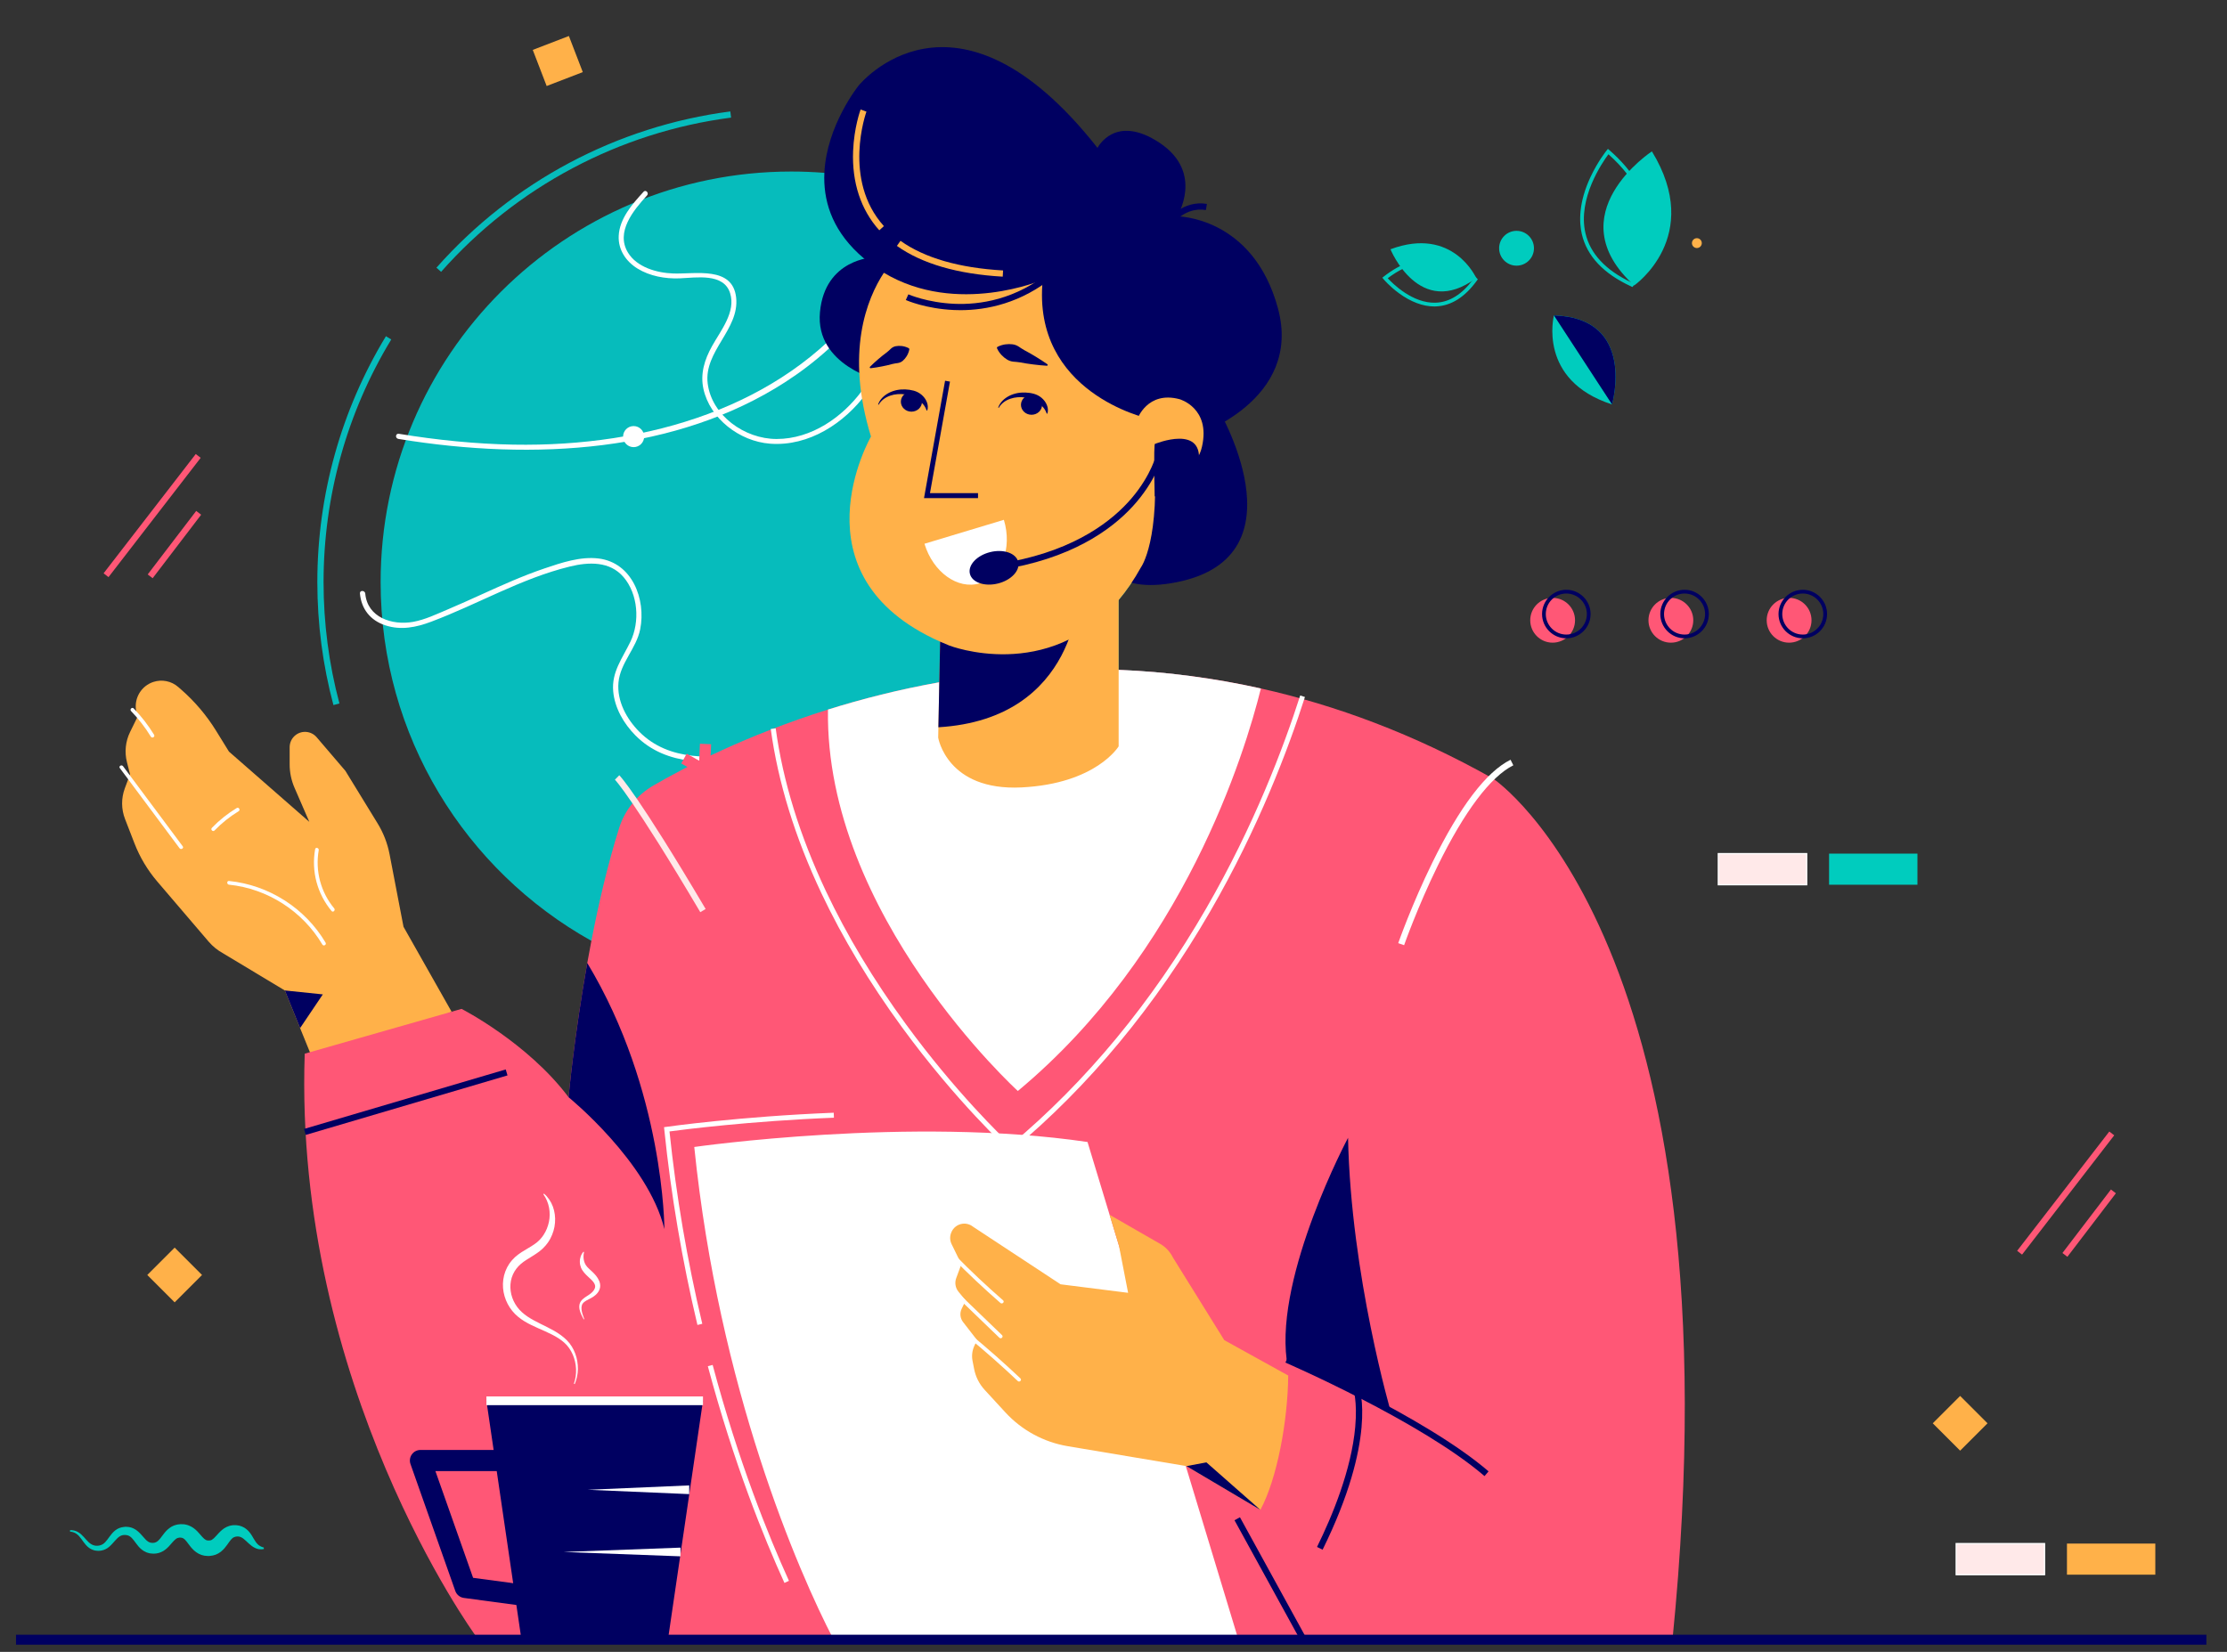 <?xml version="1.0" encoding="utf-8"?>
<!-- Generator: Adobe Illustrator 16.0.0, SVG Export Plug-In . SVG Version: 6.00 Build 0)  -->
<!DOCTYPE svg PUBLIC "-//W3C//DTD SVG 1.1//EN" "http://www.w3.org/Graphics/SVG/1.1/DTD/svg11.dtd">
<svg version="1.1" id="Layer_1" xmlns="http://www.w3.org/2000/svg" xmlns:xlink="http://www.w3.org/1999/xlink" x="0px" y="0px"
	 width="310px" height="230px" viewBox="0 0 310 230" enable-background="new 0 0 310 230" xml:space="preserve">
<rect x="0" y="0" width="310" height="230" fill="#333333" stroke="none"/>
<path fill="#FFB149" d="M62.863,140.873l-6.695-11.833l-1.939-10.095c-0.293-1.523-0.857-2.979-1.668-4.301l-4.481-7.311
	l-4.001-4.681c-0.741-0.868-2.034-1-2.935-0.299l0,0c-0.521,0.405-0.825,1.027-0.825,1.687v2.382c0,1.122,0.23,2.231,0.676,3.261
	l2.063,4.75l-11.185-9.781l-1.799-2.911c-1.329-2.15-2.973-4.087-4.878-5.749l-0.389-0.339c-0.949-0.828-2.265-1.094-3.462-0.701
	l0,0c-1.652,0.544-2.672,2.202-2.412,3.924l0.158,1.042l-0.977,1.986c-0.646,1.315-0.802,2.817-0.438,4.237l0.426,1.667
	l-0.729,1.964c-0.511,1.377-0.5,2.894,0.031,4.264l1.314,3.39c0.751,1.937,1.823,3.731,3.173,5.312l7.146,8.363
	c0.567,0.664,1.252,1.219,2.02,1.638l8.593,5.17l4.642,11.439L62.863,140.873z"/>
<path fill="#06BCBC" d="M165.819,94.14c-5.918,25.267-28.596,44.082-55.665,44.082c-10.103,0-19.595-2.622-27.833-7.223
	c-17.5-9.772-29.337-28.478-29.337-49.947c0-31.574,25.597-57.169,57.169-57.169c1.547,0,3.082,0.062,4.599,0.183
	c11.425,0.907,21.903,5.177,30.446,11.817c0.004,0.001,0.007,0.005,0.011,0.008c0,0,0.002,0,0.002,0.002
	c7.846,6.097,14.06,14.195,17.878,23.53l-3.329-1.173c0.408,1.424,0.69,2.854,0.808,4.265c1.04,12.647-1.733,16.458-1.733,16.458
	c-0.973,1.757-2.021,3.27-3.119,4.572v9.726C159.012,93.402,162.383,93.685,165.819,94.14z"/>
<path fill="#FFFFFF" d="M104.659,104.889c-5.401,0.707-11.493,1.199-15.674-3.006c-1.771-1.783-3.134-4.294-2.891-6.875
	c0.257-2.731,2.498-4.735,3.023-7.398c0.828-4.191-1.129-9.283-5.804-9.849c-2.537-0.306-5.174,0.592-7.54,1.392
	c-2.983,1.01-5.855,2.307-8.72,3.606c-1.561,0.708-3.12,1.418-4.699,2.083c-1.557,0.655-3.19,1.45-4.865,1.747
	c-2.902,0.513-6.345-0.611-6.644-3.939c-0.042-0.47-0.783-0.496-0.742-0.021c0.195,2.168,1.45,3.754,3.526,4.438
	c2.185,0.719,4.294,0.286,6.381-0.497c6.487-2.434,12.541-6.028,19.311-7.687c2.614-0.64,5.562-0.77,7.477,1.469
	c2.036,2.381,2.291,6.225,0.958,8.992c-1.105,2.297-2.643,4.227-2.397,6.919c0.212,2.331,1.468,4.493,3.093,6.133
	c4.374,4.414,10.704,3.956,16.375,3.213C105.302,105.549,105.127,104.828,104.659,104.889L104.659,104.889z"/>
<path fill="#FFFFFF" d="M55.467,61.116c19.127,3.134,38.804,1.766,53.794-7.885c4.23-2.724,7.964-6.068,11.04-9.965
	c0.273-0.347-0.352-0.85-0.625-0.504C108.792,56.553,90.334,62.253,71.454,61.91c-5.279-0.096-10.606-0.637-15.931-1.51
	C55.035,60.321,54.977,61.035,55.467,61.116L55.467,61.116z"/>
<path fill="#FFFFFF" d="M89.59,26.695c-1.581,1.727-3.366,3.751-3.466,6.174c-0.079,1.888,0.988,3.524,2.613,4.522
	c1.725,1.061,3.859,1.446,5.877,1.365c2.308-0.092,6.104-0.771,7.012,2.042c0.848,2.631-1.317,5.244-2.52,7.414
	c-1.033,1.863-1.648,3.823-1.187,5.943c0.896,4.099,5.001,7.298,9.274,7.623c5.438,0.414,10.377-2.9,13.398-6.996
	c0.268-0.362-0.335-0.738-0.601-0.377c-2.712,3.676-7.015,6.712-11.874,6.719c-4.482,0.007-9.054-3.295-9.604-7.73
	c-0.56-4.509,4.465-7.531,3.958-11.988c-0.498-4.369-5.631-3.225-8.754-3.328c-2.302-0.077-5.067-0.872-6.304-2.913
	c-1.738-2.87,0.763-5.886,2.66-7.958C90.374,26.877,89.895,26.362,89.59,26.695L89.59,26.695z"/>
<circle fill="#FFFFFF" cx="88.2" cy="60.792" r="1.467"/>
<path fill="#FF5776" d="M232.81,228.308l-60.604-0.61l-55.295,0.61l-50.76-0.632c0,0-25.293-34.71-23.734-80.965l21.829-6.237
	c0,0,9.179,4.676,14.897,12.296c0.002,0.003,0.002,0.004,0.002,0.004s0.766-8.412,2.603-18.691c0.18-1.011,0.372-2.041,0.574-3.083
	c1.009-5.201,2.284-10.697,3.864-15.711c0.783-2.485,2.478-4.58,4.729-5.892c4.434-2.583,12.933-7.017,24.34-10.598
	c4.7-1.474,9.891-2.802,15.496-3.799c7.628-1.354,16.018-2.089,24.965-1.729c3.295,0.131,6.667,0.414,10.103,0.87
	c3.179,0.421,6.414,0.988,9.697,1.722c10.388,2.322,21.255,6.31,32.347,12.562C207.863,108.424,242.512,131.465,232.81,228.308z"/>
<path fill="#000061" d="M121.589,35.836c0,0-6.757,0.173-7.449,7.622c-0.693,7.45,8.315,9.528,8.315,9.528l7.215-17.544
	L121.589,35.836z"/>
<path fill="#FFFFFF" d="M172.206,227.697l-56.162,0.61c-4.954-9.529-15.957-34.938-19.402-68.604c0,0,30.144-4.331,54.743-0.693
	L172.206,227.697z"/>
<path fill="#FFFFFF" d="M97.084,184.483c-2.133-8.982-3.686-18.136-4.614-27.205l-0.034-0.332l0.33-0.047
	c0.101-0.015,10.206-1.45,23.29-1.966l0.027,0.692c-11.725,0.462-21.049,1.665-22.888,1.913c0.929,8.932,2.464,17.94,4.563,26.785
	L97.084,184.483z"/>
<path fill="#FFFFFF" d="M109.194,220.401c-2.874-6.312-7.056-16.669-10.662-30.172l0.67-0.179
	c3.593,13.457,7.76,23.776,10.622,30.062L109.194,220.401z"/>
<path fill="#FFFFFF" d="M175.517,95.862c-2.21,8.914-10.68,36.778-33.833,56.045c0,0-26.892-24.502-26.429-53.109
	c4.7-1.474,9.891-2.802,15.496-3.799c7.628-1.354,16.018-2.089,24.965-1.729c3.295,0.131,6.667,0.414,10.103,0.87
	C168.998,94.561,172.233,95.128,175.517,95.862z"/>
<path fill="#000061" d="M169.403,56.625c0,0,12.473,20.789-5.545,24.427c-18.016,3.638-9.008-18.364-9.008-18.364L169.403,56.625z"
	/>
<path fill="#FFB149" d="M155.716,78.973v24.947c0,0-3.118,5.198-13.512,5.718c-10.394,0.519-11.607-6.931-11.607-6.931l0.029-1.445
	l0.125-6.263l0.113-5.659l0.08-3.957l11.146-2.884L155.716,78.973z"/>
<path fill="#000061" d="M150.173,82.265c0,0,0,17.828-19.547,18.997l0.125-6.263l0.113-5.659l0.08-3.957l11.146-2.884
	L150.173,82.265z"/>
<path fill="#FFB149" d="M158.835,78.973c-0.973,1.757-2.021,3.27-3.119,4.572c-9.821,11.67-23.56,6.343-23.56,6.343
	c-0.443-0.179-0.875-0.36-1.292-0.547c-20.775-9.246-9.622-28.558-9.622-28.558c-3.597-11.72-0.588-19.165,1.791-22.803
	c1.173-1.793,2.193-2.663,2.193-2.663l19.973,0.567h0.002c0,0,0.003,0.003,0.009,0.008c0,0,0.002,0,0.002,0.002
	c0.384,0.377,11.353,11.226,14.549,22.356c0.408,1.424,0.69,2.854,0.808,4.265C161.608,75.162,158.835,78.973,158.835,78.973z"/>
<path fill="#000061" d="M166.458,60.609l-3.368-1.186l-3.329-1.173c0,0-16.171-3.53-14.612-19.295c0,0-11.916,5.127-22.116-0.975
	c-1.205-0.723-2.389-1.601-3.523-2.663c-3.83-3.583-4.928-7.584-4.756-11.25c0.309-6.616,4.756-12.137,4.756-12.137
	s13.34-16.631,33.263,8.662c0,0,2.425-4.851,8.663-0.693c6.235,4.158,2.424,10.222,2.424,10.222s10.569,0,14.034,12.82
	C181.355,55.759,166.458,60.609,166.458,60.609z"/>
<path fill="#FFB149" d="M158.315,58.357c0,0,1.387-3.985,5.89-2.772c0,0,4.331,1.213,3.118,6.583
	c-1.212,5.371-7.795,3.119-7.795,3.119L158.315,58.357z"/>
<g>
	<rect x="239.19" y="118.857" fill="#FFE9E9" width="12.3" height="4.331"/>
	<path fill="#FFFFFF" d="M251.577,123.275h-12.474v-4.505h12.474V123.275z M239.277,123.102h12.127v-4.157h-12.127V123.102z"/>
</g>
<rect x="254.609" y="118.857" fill="#00CCBE" width="12.3" height="4.331"/>
<g>
	<rect x="272.303" y="214.923" fill="#FFE9E9" width="12.3" height="4.331"/>
	<path fill="#FFFFFF" d="M284.689,219.341h-12.473v-4.504h12.473V219.341z M272.389,219.168h12.127v-4.158h-12.127V219.168z"/>
</g>
<rect x="287.722" y="214.923" fill="#FFB149" width="12.299" height="4.331"/>
<g>
	<path fill="#00CCBE" d="M9.746,213.053c0.362-0.012,0.741,0.059,1.072,0.242c0.331,0.18,0.601,0.444,0.839,0.704
		c0.238,0.263,0.456,0.526,0.692,0.741c0.236,0.218,0.49,0.372,0.764,0.441l0.208,0.039l0.216,0.004
		c0.071,0.009,0.143-0.014,0.213-0.02c0.07-0.009,0.142-0.016,0.205-0.043c0.266-0.072,0.49-0.219,0.693-0.437
		c0.206-0.214,0.391-0.483,0.602-0.769c0.211-0.285,0.448-0.597,0.786-0.864c0.09-0.062,0.177-0.128,0.272-0.185
		c0.099-0.051,0.202-0.101,0.304-0.148c0.213-0.073,0.434-0.139,0.652-0.151l0.166-0.019c0.054-0.003,0.11,0.002,0.166,0.003
		c0.109,0.008,0.22,0.006,0.332,0.024c0.112,0.023,0.224,0.048,0.337,0.076c0.109,0.035,0.215,0.083,0.323,0.128
		c0.419,0.2,0.741,0.503,1,0.782c0.26,0.279,0.474,0.55,0.682,0.758c0.206,0.213,0.399,0.346,0.59,0.408
		c0.044,0.025,0.098,0.026,0.147,0.038l0.074,0.017c0.027,0.002,0.056,0,0.083,0.001c0.056-0.002,0.11,0.01,0.165,0.002
		c0.055-0.009,0.109-0.017,0.163-0.021c0.203-0.048,0.359-0.13,0.533-0.288c0.173-0.155,0.352-0.389,0.556-0.666
		c0.207-0.278,0.444-0.606,0.798-0.918c0.082-0.079,0.184-0.151,0.287-0.223l0.155-0.107l0.174-0.088
		c0.117-0.059,0.234-0.117,0.361-0.149c0.124-0.034,0.253-0.082,0.376-0.097c0.124-0.017,0.249-0.031,0.374-0.043
		c0.125-0.01,0.252,0.002,0.378,0.006c0.064,0.005,0.126,0.006,0.19,0.015l0.195,0.04c0.13,0.029,0.262,0.056,0.385,0.111
		c0.511,0.186,0.923,0.524,1.214,0.824c0.292,0.307,0.513,0.586,0.708,0.795c0.191,0.216,0.352,0.338,0.474,0.398
		c0.032,0.01,0.06,0.03,0.091,0.042c0.034,0.004,0.066,0.014,0.099,0.026c0.036,0.009,0.08,0.005,0.12,0.013
		c0.041,0.011,0.082,0.006,0.124,0.003c0.174-0.004,0.276-0.021,0.43-0.116c0.156-0.091,0.347-0.273,0.566-0.519
		c0.225-0.239,0.473-0.543,0.823-0.836c0.094-0.072,0.188-0.144,0.282-0.214c0.108-0.064,0.216-0.127,0.326-0.188
		c0.114-0.055,0.238-0.1,0.358-0.145c0.12-0.046,0.25-0.06,0.374-0.087c0.125-0.028,0.246-0.03,0.368-0.031
		c0.121,0.001,0.241-0.012,0.359,0.012c0.12,0.017,0.238,0.036,0.354,0.056c0.118,0.034,0.236,0.075,0.35,0.116
		c0.463,0.183,0.828,0.51,1.078,0.827c0.254,0.32,0.426,0.639,0.596,0.925c0.166,0.288,0.335,0.54,0.55,0.745
		c0.213,0.204,0.493,0.347,0.825,0.435v0.208c-0.182,0.023-0.374,0.055-0.568,0.028l-0.148-0.014l-0.144-0.037
		c-0.097-0.027-0.198-0.052-0.287-0.098c-0.377-0.157-0.688-0.421-0.961-0.666c-0.268-0.248-0.508-0.49-0.739-0.662
		c-0.234-0.176-0.444-0.266-0.645-0.292c-0.053-0.002-0.103-0.007-0.152-0.013c-0.057,0.008-0.111,0.012-0.164,0.016
		c-0.054-0.004-0.106,0.021-0.158,0.03c-0.051,0.01-0.103,0.019-0.143,0.044c-0.176,0.072-0.301,0.165-0.459,0.351
		c-0.156,0.182-0.328,0.432-0.537,0.729c-0.215,0.292-0.476,0.642-0.881,0.962c-0.108,0.075-0.215,0.153-0.33,0.221
		c-0.121,0.063-0.247,0.123-0.373,0.18c-0.26,0.09-0.533,0.161-0.791,0.174l-0.198,0.017c-0.066,0.003-0.131-0.004-0.197-0.008
		c-0.132-0.011-0.262-0.014-0.396-0.038c-0.136-0.029-0.271-0.063-0.404-0.103c-0.131-0.046-0.257-0.106-0.384-0.165
		c-0.496-0.257-0.841-0.625-1.101-0.934c-0.257-0.314-0.444-0.597-0.615-0.804c-0.169-0.216-0.301-0.333-0.434-0.406
		c-0.03-0.027-0.071-0.033-0.108-0.048c-0.019-0.008-0.038-0.016-0.057-0.024c-0.02-0.006-0.044-0.006-0.068-0.011
		c-0.045-0.005-0.092-0.023-0.138-0.023c-0.048,0.001-0.095,0.001-0.144-0.002c-0.177,0.015-0.326,0.056-0.509,0.187
		c-0.18,0.129-0.38,0.347-0.604,0.607c-0.225,0.264-0.481,0.576-0.843,0.86c-0.356,0.289-0.846,0.511-1.328,0.565
		c-0.119,0.009-0.237,0.015-0.355,0.021c-0.118,0.002-0.236-0.018-0.352-0.028c-0.059-0.007-0.118-0.012-0.176-0.022l-0.177-0.047
		c-0.118-0.034-0.236-0.063-0.344-0.122c-0.454-0.194-0.808-0.521-1.061-0.821c-0.255-0.306-0.449-0.598-0.641-0.841
		c-0.191-0.245-0.375-0.435-0.573-0.552c-0.051-0.023-0.099-0.056-0.152-0.079c-0.056-0.016-0.11-0.033-0.166-0.053
		c-0.058-0.016-0.123-0.016-0.183-0.027c-0.031-0.004-0.062-0.013-0.093-0.013l-0.094,0.004c-0.256-0.001-0.479,0.058-0.698,0.204
		c-0.222,0.142-0.438,0.363-0.662,0.615c-0.225,0.252-0.458,0.536-0.758,0.797c-0.293,0.264-0.691,0.479-1.104,0.55
		c-0.102,0.027-0.205,0.03-0.307,0.033c-0.102,0.001-0.203,0.018-0.304-0.002l-0.301-0.037c-0.1-0.026-0.198-0.058-0.296-0.088
		c-0.388-0.14-0.71-0.4-0.956-0.68c-0.25-0.277-0.443-0.572-0.644-0.845c-0.198-0.273-0.409-0.524-0.67-0.707
		c-0.259-0.185-0.57-0.283-0.901-0.311V213.053z"/>
</g>
<rect x="21.611" y="174.858" transform="matrix(0.707 0.707 -0.707 0.707 132.659 34.811)" fill="#FFB149" width="5.389" height="5.39"/>
<rect x="270.166" y="195.53" transform="matrix(0.707 0.707 -0.707 0.707 220.085 -134.883)" fill="#FFB149" width="5.39" height="5.39"/>
<rect x="74.923" y="5.831" transform="matrix(0.359 0.933 -0.933 0.359 57.732 -66.984)" fill="#FFB149" width="5.39" height="5.39"/>
<rect x="2.226" y="227.614" fill="#000061" width="304.904" height="1.386"/>
<path fill="#FFFFFF" d="M140.671,160.336l-0.224-0.203c-0.071-0.064-7.276-6.67-14.92-17.143
	c-4.491-6.152-8.254-12.418-11.188-18.623c-3.669-7.764-6.042-15.456-7.049-22.862l0.687-0.093c0.998,7.335,3.35,14.96,6.989,22.659
	c2.914,6.167,6.655,12.394,11.12,18.511c6.854,9.391,13.344,15.644,14.607,16.833c10.506-8.794,19.653-19.859,27.188-32.893
	c6.691-11.569,10.82-22.528,13.108-29.685l0.66,0.211c-2.297,7.189-6.448,18.199-13.167,29.82
	c-7.635,13.201-16.913,24.396-27.581,33.274L140.671,160.336z"/>
<path fill="#000061" d="M133.702,43.187c-0.319,0-0.627-0.008-0.923-0.021c-3.907-0.173-6.576-1.341-6.688-1.391l0.351-0.792
	c0.027,0.012,2.659,1.158,6.41,1.319c3.447,0.148,8.575-0.533,13.447-4.607l0.556,0.664
	C142.174,42.272,137.266,43.187,133.702,43.187z"/>
<polygon fill="#000061" points="136.141,69.357 128.624,69.357 131.555,53.012 132.237,53.134 129.452,68.665 136.141,68.665 "/>
<path fill="#FFFFFF" d="M128.687,75.711c1.195,3.961,4.637,6.427,7.69,5.507c3.052-0.92,4.559-4.878,3.364-8.839L128.687,75.711z"/>
<ellipse transform="matrix(0.97 -0.242 0.242 0.97 -15.022 35.779)" fill="#000061" cx="138.393" cy="79.146" rx="3.465" ry="2.252"/>
<path fill="#000061" d="M140.9,79.052l-0.163-0.851c9.152-1.76,14.176-5.769,16.779-8.821c2.817-3.305,3.487-6.235,3.493-6.264
	l0.848,0.185c-0.028,0.126-0.706,3.134-3.645,6.599C155.521,73.073,150.331,77.238,140.9,79.052z"/>
<path fill="#000061" d="M160.741,61.822c0,0-0.173,0.692,0,7.276c0,0,5.023,1.559,6.063-4.331
	C167.844,58.877,160.741,61.822,160.741,61.822z"/>
<path fill="#00CCBE" d="M224.397,56.312c-10.427-3.365-8.088-12.396-8.088-12.396C227.886,44.256,224.397,56.312,224.397,56.312z"/>
<path fill="#000061" d="M224.397,56.312l-8.088-12.396C227.886,44.256,224.397,56.312,224.397,56.312z"/>
<path fill="#00CCBE" d="M229.945,21.077c7.276,11.89-2.467,18.669-2.467,18.669C216.586,29.825,229.945,21.077,229.945,21.077z"/>
<path fill="#00CCBE" d="M227.24,39.964l-0.189-0.087c-3.84-1.767-6.148-4.217-6.861-7.284c-0.382-1.647-0.478-4.371,1.234-7.999
	c1.019-2.158,2.182-3.596,2.23-3.657l0.169-0.208l0.203,0.176c3.053,2.645,6.517,7.034,5.689,12.925
	c-0.495,3.521-2.274,5.871-2.35,5.969L227.24,39.964z M223.893,21.479c-0.813,1.09-4.323,6.151-3.196,10.998
	c0.663,2.85,2.809,5.149,6.378,6.836c0.407-0.594,1.732-2.706,2.131-5.578C229.823,29.274,228.036,25.151,223.893,21.479z"/>
<path fill="#00CCBE" d="M193.555,34.707c8.731-3.254,11.935,4.005,11.935,4.005C197.585,44.591,193.555,34.707,193.555,34.707z"/>
<path fill="#00CCBE" d="M199.659,42.67c-1.582,0-3.284-0.638-4.938-1.853c-1.295-0.951-2.096-1.906-2.129-1.945l-0.172-0.206
	l0.21-0.166c2.143-1.678,5.494-3.404,9.291-2.094c2.269,0.782,3.598,2.267,3.652,2.329l0.137,0.155l-0.12,0.168
	c-1.668,2.317-3.594,3.53-5.725,3.607C199.798,42.669,199.728,42.67,199.659,42.67z M193.172,38.741
	c0.719,0.776,3.491,3.524,6.678,3.406c1.909-0.069,3.655-1.151,5.19-3.216c-0.394-0.389-1.571-1.447-3.309-2.04
	C198.938,35.936,196.059,36.559,193.172,38.741z"/>
<circle fill="#FF5776" cx="216.128" cy="86.365" r="3.118"/>
<circle fill="#FF5776" cx="232.586" cy="86.365" r="3.119"/>
<circle fill="#FF5776" cx="249.044" cy="86.365" r="3.119"/>
<path fill="#000061" d="M218.034,88.876c-1.862,0-3.378-1.515-3.378-3.378c0-1.862,1.516-3.378,3.378-3.378
	c1.863,0,3.378,1.516,3.378,3.378C221.412,87.361,219.897,88.876,218.034,88.876z M218.034,82.64c-1.576,0-2.858,1.282-2.858,2.858
	s1.282,2.858,2.858,2.858s2.858-1.282,2.858-2.858S219.61,82.64,218.034,82.64z"/>
<path fill="#000061" d="M234.492,88.876c-1.863,0-3.378-1.515-3.378-3.378c0-1.862,1.515-3.378,3.378-3.378
	c1.862,0,3.378,1.516,3.378,3.378C237.87,87.361,236.354,88.876,234.492,88.876z M234.492,82.64c-1.576,0-2.858,1.282-2.858,2.858
	s1.282,2.858,2.858,2.858s2.858-1.282,2.858-2.858S236.068,82.64,234.492,82.64z"/>
<path fill="#000061" d="M250.95,88.876c-1.863,0-3.379-1.515-3.379-3.378c0-1.862,1.516-3.378,3.379-3.378s3.378,1.516,3.378,3.378
	C254.328,87.361,252.813,88.876,250.95,88.876z M250.95,82.64c-1.576,0-2.858,1.282-2.858,2.858s1.282,2.858,2.858,2.858
	s2.857-1.282,2.857-2.858S252.526,82.64,250.95,82.64z"/>
<path fill="#FFFFFF" d="M195.451,131.607l-0.817-0.285c0.019-0.055,1.903-5.418,4.741-11.2c3.836-7.818,7.5-12.642,10.894-14.338
	l0.387,0.774c-3.173,1.587-6.806,6.41-10.503,13.945C197.339,126.239,195.47,131.555,195.451,131.607z"/>
<polygon fill="#000061" points="93.028,227.961 72.537,227.961 67.71,195.045 97.855,195.045 "/>
<path fill="#000061" d="M73.578,223.703l-9.009-1.213c-0.547-0.074-1.007-0.448-1.192-0.97l-6.237-17.67
	c-0.158-0.452-0.088-0.95,0.187-1.341c0.276-0.391,0.724-0.622,1.203-0.622h12.3v2.945H60.61l5.245,14.858l8.116,1.092
	L73.578,223.703z"/>
<circle fill="#00CCBE" cx="211.104" cy="34.566" r="2.425"/>
<rect x="287.245" y="155.745" transform="matrix(0.791 0.611 -0.611 0.791 161.567 -141.151)" fill="#FF5776" width="0.866" height="20.998"/>
<rect x="290.362" y="164.666" transform="matrix(0.795 0.607 -0.607 0.795 162.959 -141.537)" fill="#FF5776" width="0.867" height="11.124"/>
<rect x="20.747" y="61.327" transform="matrix(0.791 0.611 -0.611 0.791 48.311 2.03)" fill="#FF5776" width="0.866" height="20.999"/>
<rect x="23.865" y="70.25" transform="matrix(0.795 0.607 -0.607 0.795 50.981 0.806)" fill="#FF5776" width="0.867" height="11.123"/>
<path fill="#000061" d="M138.863,48.29c0.396-0.204,0.75-0.291,1.092-0.342c0.34-0.046,0.664-0.047,0.975-0.008
	c0.311,0.038,0.598,0.144,0.863,0.313c0.266,0.169,0.521,0.362,0.795,0.505c0.547,0.288,1.087,0.596,1.621,0.925
	c0.532,0.332,1.065,0.661,1.584,1.031c0.052,0.038,0.065,0.111,0.027,0.164c-0.023,0.034-0.063,0.051-0.101,0.048
	c-0.637-0.034-1.259-0.109-1.882-0.181c-0.622-0.076-1.236-0.171-1.844-0.288c-0.304-0.059-0.624-0.067-0.938-0.101
	c-0.312-0.033-0.603-0.128-0.869-0.293c-0.268-0.163-0.521-0.366-0.757-0.615c-0.236-0.254-0.458-0.542-0.641-0.948
	C138.753,48.423,138.786,48.33,138.863,48.29z"/>
<path fill="#000061" d="M126.575,48.671c-0.083,0.399-0.22,0.686-0.374,0.939c-0.156,0.249-0.333,0.454-0.528,0.622
	c-0.193,0.17-0.42,0.271-0.676,0.314c-0.255,0.044-0.521,0.064-0.765,0.132c-0.486,0.135-0.983,0.25-1.49,0.346
	c-0.507,0.092-1.013,0.188-1.538,0.244c-0.066,0.007-0.125-0.041-0.132-0.106c-0.003-0.037,0.009-0.071,0.034-0.096
	c0.371-0.377,0.758-0.714,1.146-1.055c0.389-0.338,0.787-0.655,1.196-0.954c0.204-0.148,0.385-0.344,0.578-0.517
	c0.192-0.173,0.413-0.289,0.666-0.335c0.252-0.049,0.523-0.06,0.815-0.028c0.294,0.038,0.604,0.108,0.968,0.291
	C126.553,48.506,126.591,48.59,126.575,48.671z"/>
<path fill="#000061" d="M138.948,56.752c0.121-0.354,0.332-0.681,0.599-0.954c0.268-0.274,0.586-0.498,0.929-0.675
	c0.344-0.174,0.713-0.3,1.094-0.379c0.382-0.077,0.772-0.102,1.165-0.089c0.392,0.015,0.789,0.069,1.179,0.176
	c0.388,0.109,0.763,0.296,1.079,0.566c0.313,0.269,0.58,0.609,0.734,0.999c0.157,0.386,0.194,0.823,0.066,1.196l-0.086,0
	c-0.245-0.714-0.7-1.159-1.234-1.502c-0.268-0.17-0.551-0.316-0.849-0.452c-0.298-0.135-0.617-0.247-0.952-0.293
	c-0.335-0.047-0.678-0.063-1.019-0.032c-0.34,0.026-0.68,0.093-1.006,0.207c-0.326,0.111-0.642,0.267-0.921,0.478
	c-0.276,0.212-0.521,0.475-0.698,0.789L138.948,56.752z"/>
<ellipse fill="#000061" cx="143.59" cy="56.365" rx="1.472" ry="1.386"/>
<path fill="#000061" d="M122.23,56.319c0.121-0.354,0.332-0.681,0.599-0.955c0.268-0.273,0.586-0.498,0.929-0.675
	c0.344-0.174,0.713-0.3,1.094-0.379c0.382-0.077,0.772-0.102,1.165-0.089c0.393,0.016,0.79,0.07,1.18,0.176
	c0.388,0.11,0.763,0.297,1.079,0.566c0.313,0.269,0.58,0.609,0.734,1c0.157,0.385,0.194,0.822,0.066,1.196l-0.086,0
	c-0.244-0.714-0.7-1.16-1.234-1.502c-0.268-0.17-0.551-0.316-0.849-0.452c-0.298-0.136-0.617-0.247-0.952-0.293
	c-0.335-0.047-0.678-0.062-1.019-0.031c-0.34,0.025-0.68,0.093-1.006,0.207c-0.327,0.111-0.642,0.267-0.921,0.478
	c-0.276,0.212-0.521,0.476-0.698,0.789L122.23,56.319z"/>
<ellipse fill="#000061" cx="126.872" cy="55.932" rx="1.472" ry="1.387"/>
<path fill="#FFB149" d="M139.581,38.521c-6.287-0.36-11.244-1.802-14.733-4.283l0.502-0.706c3.354,2.386,8.16,3.773,14.28,4.125
	L139.581,38.521z"/>
<path fill="#FFB149" d="M122.397,32.065c-2.561-2.841-3.821-6.654-3.646-11.025c0.131-3.283,1.008-5.695,1.045-5.796l0.813,0.299
	c-0.035,0.094-3.391,9.481,2.431,15.942L122.397,32.065z"/>
<path fill="#000061" d="M92.484,171.137c-2.252-9.354-13.339-18.363-13.339-18.363s0.766-8.412,2.603-18.691
	C92.484,151.896,92.484,171.137,92.484,171.137z"/>
<path fill="#000061" d="M179.105,189.327l14.552,7.449c0,0-5.616-19.175-6.007-38.351
	C187.65,158.426,177.546,177.374,179.105,189.327z"/>
<path fill="#FFE9E9" d="M97.481,127.008c-9.391-15.88-11.863-18.427-11.886-18.451l0.612-0.613c0.1,0.101,2.572,2.648,12.02,18.623
	L97.481,127.008z"/>
<path fill="#000061" d="M163.255,31.155l-0.697-0.513c0.083-0.114,2.1-2.807,5.444-2.25l-0.144,0.854
	C165.051,28.779,163.327,31.058,163.255,31.155z"/>
<path fill="#FFFFFF" d="M79.885,192.668c0.471-1.319,0.386-2.8-0.156-4.056c-0.273-0.626-0.661-1.201-1.162-1.647
	c-0.501-0.452-1.091-0.817-1.706-1.13c-1.228-0.638-2.585-1.091-3.851-1.857c-0.313-0.2-0.623-0.399-0.911-0.651
	c-0.295-0.241-0.563-0.518-0.804-0.814c-0.48-0.596-0.844-1.289-1.059-2.031c-0.219-0.742-0.287-1.534-0.179-2.316
	c0.104-0.779,0.389-1.547,0.839-2.21c0.122-0.158,0.232-0.326,0.366-0.475c0.137-0.145,0.273-0.293,0.416-0.431
	c0.296-0.266,0.607-0.495,0.92-0.698c0.625-0.407,1.246-0.724,1.777-1.098c0.133-0.091,0.262-0.185,0.382-0.286
	c0.113-0.106,0.235-0.204,0.344-0.316c0.102-0.12,0.217-0.228,0.31-0.355l0.141-0.189c0.049-0.063,0.096-0.127,0.135-0.196
	c0.351-0.532,0.588-1.145,0.725-1.783c0.262-1.275,0.044-2.694-0.777-3.847l0.089-0.081c0.553,0.468,0.977,1.104,1.239,1.807
	c0.257,0.705,0.357,1.476,0.293,2.237c-0.055,0.763-0.284,1.517-0.645,2.208c-0.041,0.088-0.089,0.173-0.145,0.253l-0.159,0.248
	c-0.106,0.164-0.238,0.312-0.359,0.469c-0.126,0.15-0.272,0.287-0.409,0.431c-0.143,0.135-0.293,0.261-0.443,0.38
	c-0.612,0.465-1.247,0.814-1.808,1.179c-0.568,0.36-1.043,0.746-1.413,1.243c-0.375,0.488-0.636,1.065-0.755,1.683
	c-0.117,0.618-0.096,1.269,0.054,1.894c0.153,0.625,0.432,1.223,0.818,1.745c0.385,0.525,0.879,0.959,1.444,1.34
	c1.13,0.757,2.46,1.271,3.717,1.99c0.627,0.362,1.231,0.782,1.755,1.308c0.529,0.529,0.914,1.178,1.168,1.862
	c0.261,0.685,0.371,1.416,0.368,2.139c-0.01,0.725-0.165,1.442-0.445,2.101L79.885,192.668z"/>
<path fill="#FFFFFF" d="M81.252,183.705c-0.216-0.417-0.455-0.835-0.565-1.325c-0.057-0.243-0.071-0.506-0.017-0.77
	c0.061-0.277,0.232-0.515,0.421-0.693c0.385-0.357,0.839-0.557,1.158-0.832c0.336-0.265,0.588-0.616,0.597-0.941
	c0.004-0.162-0.043-0.323-0.138-0.479c-0.096-0.161-0.229-0.32-0.38-0.465c-0.297-0.298-0.667-0.589-1.001-0.984
	c-0.083-0.1-0.164-0.205-0.239-0.316c-0.076-0.114-0.148-0.242-0.203-0.372c-0.104-0.263-0.167-0.534-0.17-0.806
	c-0.018-0.536,0.165-1.067,0.505-1.433l0.076,0.042c-0.108,0.465-0.095,0.911,0.021,1.308c0.063,0.195,0.139,0.381,0.249,0.539
	c0.055,0.08,0.109,0.151,0.176,0.224c0.069,0.076,0.141,0.151,0.22,0.225c0.307,0.296,0.682,0.596,1.01,1.005
	c0.162,0.206,0.31,0.433,0.424,0.693c0.117,0.266,0.182,0.581,0.141,0.889c-0.042,0.31-0.184,0.584-0.354,0.8
	c-0.173,0.22-0.378,0.39-0.59,0.535c-0.436,0.294-0.883,0.438-1.219,0.698c-0.168,0.126-0.302,0.275-0.366,0.456
	c-0.065,0.194-0.083,0.413-0.057,0.635c0.046,0.446,0.224,0.888,0.381,1.334L81.252,183.705z"/>
<rect x="67.71" y="194.438" fill="#FFFFFF" width="30.145" height="1.213"/>
<polygon fill="#FFFFFF" points="81.829,207.432 95.938,206.824 95.938,208.037 "/>
<polygon fill="#FFFFFF" points="78.452,216.093 94.725,215.487 94.725,216.699 "/>
<path fill="#06BCBC" d="M61.402,37.847l-0.648-0.574c10.599-11.978,25.125-19.704,40.904-21.756l0.112,0.858
	C86.199,18.4,71.862,26.026,61.402,37.847z"/>
<path fill="#06BCBC" d="M46.414,98.171c-1.486-5.555-2.24-11.315-2.24-17.119c0-12.104,3.302-23.944,9.549-34.238l0.74,0.45
	c-6.165,10.158-9.423,21.843-9.423,33.789c0,5.729,0.744,11.413,2.209,16.895L46.414,98.171z"/>
<path fill="#FFFFFF" d="M126.591,178.76c3.616,2.074,7.484,3.653,11.518,4.7c0.324,0.084,0.462-0.418,0.137-0.501
	c-3.992-1.037-7.813-2.595-11.393-4.648C126.564,178.145,126.302,178.594,126.591,178.76L126.591,178.76z"/>
<path fill="#FFFFFF" d="M124.183,189.515c3.139,2.062,6.675,3.403,10.392,3.939c0.328,0.046,0.469-0.455,0.138-0.502
	c-3.677-0.528-7.163-1.847-10.268-3.886C124.164,188.883,123.904,189.332,124.183,189.515L124.183,189.515z"/>
<path fill="#FFFFFF" d="M129.042,199.176c3.459,1.009,7.03,1.495,10.632,1.449c0.333-0.006,0.334-0.525,0-0.521
	c-3.558,0.046-7.077-0.433-10.493-1.431C128.86,198.581,128.722,199.082,129.042,199.176L129.042,199.176z"/>
<path fill="#FFFFFF" d="M147.699,185.472c-0.361,4.551-0.419,9.117-0.172,13.676c0.018,0.332,0.538,0.335,0.52,0
	c-0.248-4.559-0.19-9.125,0.173-13.676C148.246,185.138,147.726,185.141,147.699,185.472L147.699,185.472z"/>
<path fill="#FFB149" d="M179.321,191.525l-8.9-4.928l-7.15-11.506c-0.393-0.802-1.017-1.468-1.791-1.911l-7.021-4.036l1.291,4.26
	l1.283,6.604l-9.401-1.186l-12.194-8.023c-0.419-0.335-0.959-0.481-1.492-0.403l0,0c-0.684,0.101-1.264,0.557-1.521,1.2
	l-0.023,0.055c-0.203,0.509-0.182,1.079,0.058,1.572l1.365,2.798l-0.717,1.937c-0.239,0.646-0.119,1.368,0.317,1.9l1,1.222
	l-0.556,1.139c-0.296,0.606-0.223,1.328,0.191,1.861l1.95,2.514l-0.362,0.759c-0.318,0.665-0.413,1.416-0.268,2.139
	c0.069,0.352,0.147,0.748,0.221,1.128c0.209,1.083,0.715,2.085,1.46,2.896l2.887,3.139c2.292,2.493,5.351,4.15,8.69,4.71
	l16.522,2.771l10.284,6.094C177.77,205.94,179.266,197.843,179.321,191.525z"/>
<path fill="#FFFFFF" d="M31.88,123.181c5.361,0.549,10.254,3.698,12.993,8.335c0.17,0.287,0.62,0.026,0.449-0.263
	c-2.837-4.804-7.894-8.025-13.441-8.591C31.548,122.628,31.551,123.147,31.88,123.181L31.88,123.181z"/>
<path fill="#FFFFFF" d="M43.866,118.242c-0.541,3.082,0.288,6.2,2.288,8.605c0.213,0.258,0.58-0.111,0.367-0.368
	c-1.871-2.25-2.661-5.217-2.154-8.099C44.423,118.054,43.923,117.913,43.866,118.242L43.866,118.242z"/>
<path fill="#FFFFFF" d="M132.54,175.086c2.157,2.201,4.399,4.313,6.723,6.336c0.252,0.218,0.621-0.147,0.368-0.367
	c-2.324-2.023-4.566-4.136-6.723-6.335C132.674,174.479,132.306,174.847,132.54,175.086L132.54,175.086z"/>
<path fill="#FFFFFF" d="M132.687,180.074c2.142,2.064,4.286,4.129,6.428,6.192c0.241,0.232,0.609-0.135,0.368-0.366
	c-2.143-2.065-4.286-4.129-6.429-6.193C132.813,179.475,132.445,179.843,132.687,180.074L132.687,180.074z"/>
<path fill="#FFFFFF" d="M134.78,186.2c2.368,1.951,4.667,3.982,6.896,6.091c0.243,0.229,0.611-0.137,0.368-0.367
	c-2.23-2.108-4.528-4.139-6.896-6.092C134.892,185.621,134.522,185.987,134.78,186.2L134.78,186.2z"/>
<path fill="#FFFFFF" d="M16.68,106.947c2.77,3.718,5.539,7.435,8.309,11.153c0.197,0.266,0.648,0.006,0.448-0.262
	c-2.77-3.719-5.538-7.436-8.308-11.153C16.931,106.419,16.48,106.679,16.68,106.947L16.68,106.947z"/>
<path fill="#FFFFFF" d="M18.246,99.01c1.048,1.085,1.965,2.271,2.752,3.559c0.174,0.285,0.625,0.024,0.45-0.262
	c-0.811-1.325-1.755-2.547-2.835-3.664C18.38,98.401,18.012,98.769,18.246,99.01L18.246,99.01z"/>
<path fill="#FFFFFF" d="M29.864,115.634c1.002-1.036,2.12-1.93,3.353-2.679c0.286-0.172,0.024-0.623-0.262-0.449
	c-1.269,0.771-2.425,1.692-3.458,2.76C29.264,115.507,29.63,115.875,29.864,115.634L29.864,115.634z"/>
<path fill="#000061" d="M206.645,205.527c-8.844-7.614-27.523-15.721-27.711-15.803l0.343-0.795
	c0.189,0.082,18.99,8.241,27.933,15.94L206.645,205.527z"/>
<rect x="167.279" y="219.546" transform="matrix(0.481 0.876 -0.876 0.481 284.463 -40.879)" fill="#000061" width="19.004" height="0.866"/>
<path fill="#000061" d="M184.108,215.775l-0.776-0.382c2.131-4.328,4.783-10.74,5.318-16.722c0.319-3.565-0.277-5.306-0.285-5.324
	l0.816-0.292C189.288,193.348,191.684,200.396,184.108,215.775z"/>
<rect x="56.05" y="138.859" transform="matrix(0.283 0.959 -0.959 0.283 187.702 55.857)" fill="#000061" width="0.866" height="29.279"/>
<circle fill="#FFB149" cx="236.206" cy="33.85" r="0.686"/>
<rect x="94.886" y="106.048" transform="matrix(0.872 0.49 -0.49 0.872 64.814 -34.024)" fill="#FF5776" width="5.062" height="1.559"/>
<rect x="97.375" y="103.558" transform="matrix(0.999 0.043 -0.043 0.999 4.606 -4.083)" fill="#FF5776" width="1.56" height="5.062"/>
<polygon fill="#000061" points="39.649,137.908 44.936,138.456 41.775,143.148 "/>
<polygon fill="#000061" points="165.158,204.136 167.932,203.617 175.442,210.229 "/>
</svg>

